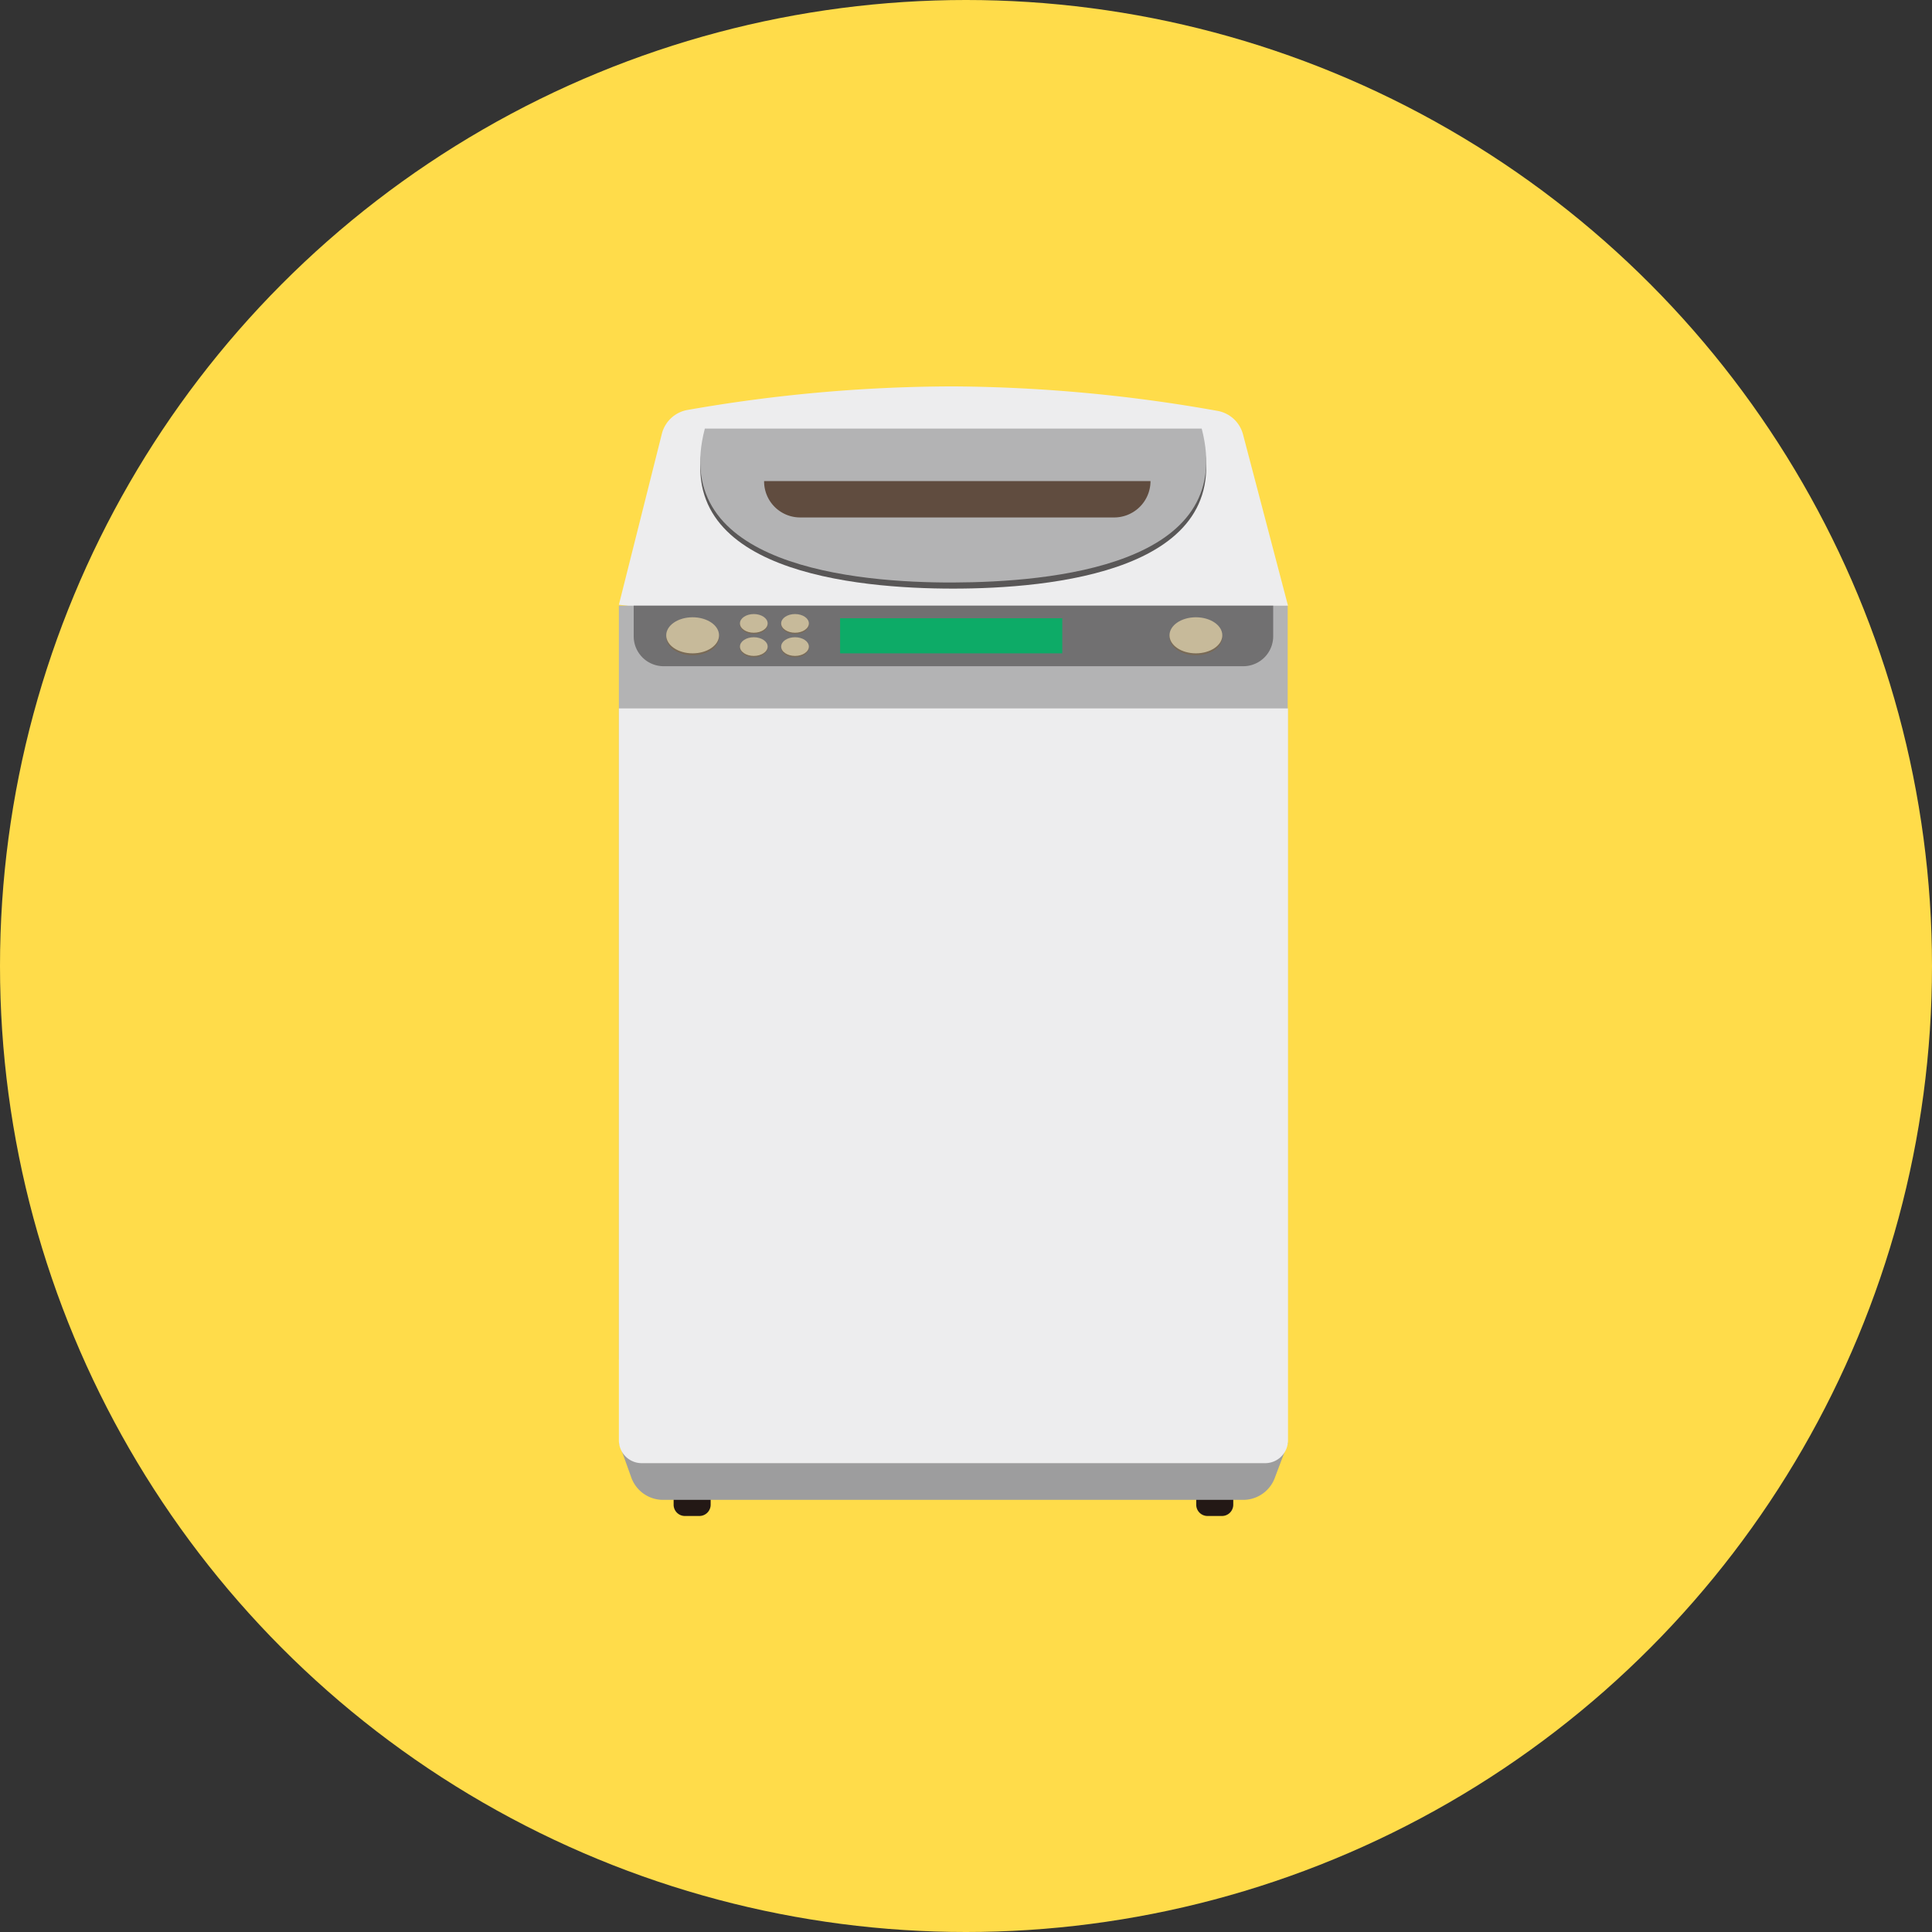<svg xmlns="http://www.w3.org/2000/svg" viewBox="0 0 60 60"><rect x="0" y="0" width="60" height="60" fill="#333333" stroke="none"/><defs><style>.cls-1{fill:#ffdc4a;}.cls-2{fill:#231815;}.cls-3{fill:#9d9d9e;}.cls-4{fill:#ededee;}.cls-5{fill:#b3b3b4;}.cls-6{fill:#595757;}.cls-7{fill:#604c3f;}.cls-8{fill:#717071;}.cls-9{fill:#796a56;}.cls-10{fill:#c7ba9a;}.cls-11{fill:#0dab67;}</style></defs><g id="レイヤー_2" data-name="レイヤー 2"><g id="レイヤー_1-2" data-name="レイヤー 1"><circle class="cls-1" cx="30" cy="30" r="30"/><path class="cls-2" d="M22.07,46.56v.17a.35.35,0,0,1-.35.35h-.46a.35.35,0,0,1-.34-.35v-.17"/><path class="cls-2" d="M38.3,46.56v.17a.35.35,0,0,1-.35.35H37.5a.35.35,0,0,1-.35-.35v-.17"/><path class="cls-3" d="M29.7,44.73h-.19l-10.29.08.38,1.06a1.05,1.05,0,0,0,1,.71h18a1.05,1.05,0,0,0,1-.71L40,44.81Z"/><path class="cls-4" d="M29.66,20,40,18.81l-1.4-5.33a1,1,0,0,0-.79-.72A48.16,48.16,0,0,0,29.66,12H29.5a48,48,0,0,0-8.14.73,1,1,0,0,0-.8.72l-1.34,5.33L29.5,20v0h.16Z"/><rect class="cls-5" x="19.22" y="18.81" width="20.77" height="23.42"/><path class="cls-4" d="M19.22,22H40a0,0,0,0,1,0,0V44.73a.71.71,0,0,1-.71.71H19.93a.71.71,0,0,1-.71-.71V22A0,0,0,0,1,19.22,22Z"/><path class="cls-6" d="M37.32,13.49H21.89c-1.13,4.27,4.71,4.79,7.71,4.79S38.44,17.76,37.32,13.49Z"/><path class="cls-5" d="M37.32,13.31H21.89c-1.13,4.27,4.71,4.79,7.71,4.78S38.44,17.58,37.32,13.31Z"/><path class="cls-7" d="M34.58,16.07H24.86a1.12,1.12,0,0,1-1.13-1.13h12A1.13,1.13,0,0,1,34.58,16.07Z"/><path class="cls-8" d="M19.67,18.81H39.54a0,0,0,0,1,0,0v.95a.93.93,0,0,1-.93.93h-18a.93.93,0,0,1-.93-.93v-.95a0,0,0,0,1,0,0Z"/><ellipse class="cls-9" cx="21.51" cy="19.79" rx="0.82" ry="0.56"/><ellipse class="cls-10" cx="21.51" cy="19.73" rx="0.82" ry="0.56"/><ellipse class="cls-9" cx="23.41" cy="19.4" rx="0.43" ry="0.29"/><ellipse class="cls-10" cx="23.41" cy="19.36" rx="0.43" ry="0.29"/><ellipse class="cls-9" cx="24.69" cy="19.4" rx="0.43" ry="0.29"/><ellipse class="cls-10" cx="24.69" cy="19.36" rx="0.43" ry="0.29"/><path class="cls-9" d="M23.84,20.12c0,.16-.2.29-.43.29s-.43-.13-.43-.29.19-.29.43-.29S23.84,20,23.84,20.12Z"/><ellipse class="cls-10" cx="23.41" cy="20.08" rx="0.43" ry="0.29"/><path class="cls-9" d="M25.12,20.12c0,.16-.19.29-.43.29s-.43-.13-.43-.29.19-.29.43-.29S25.12,20,25.12,20.12Z"/><ellipse class="cls-10" cx="24.69" cy="20.08" rx="0.43" ry="0.29"/><ellipse class="cls-9" cx="37.14" cy="19.79" rx="0.82" ry="0.56"/><ellipse class="cls-10" cx="37.14" cy="19.73" rx="0.82" ry="0.56"/><rect class="cls-11" x="26.09" y="19.2" width="6.9" height="1.09"/></g></g></svg>